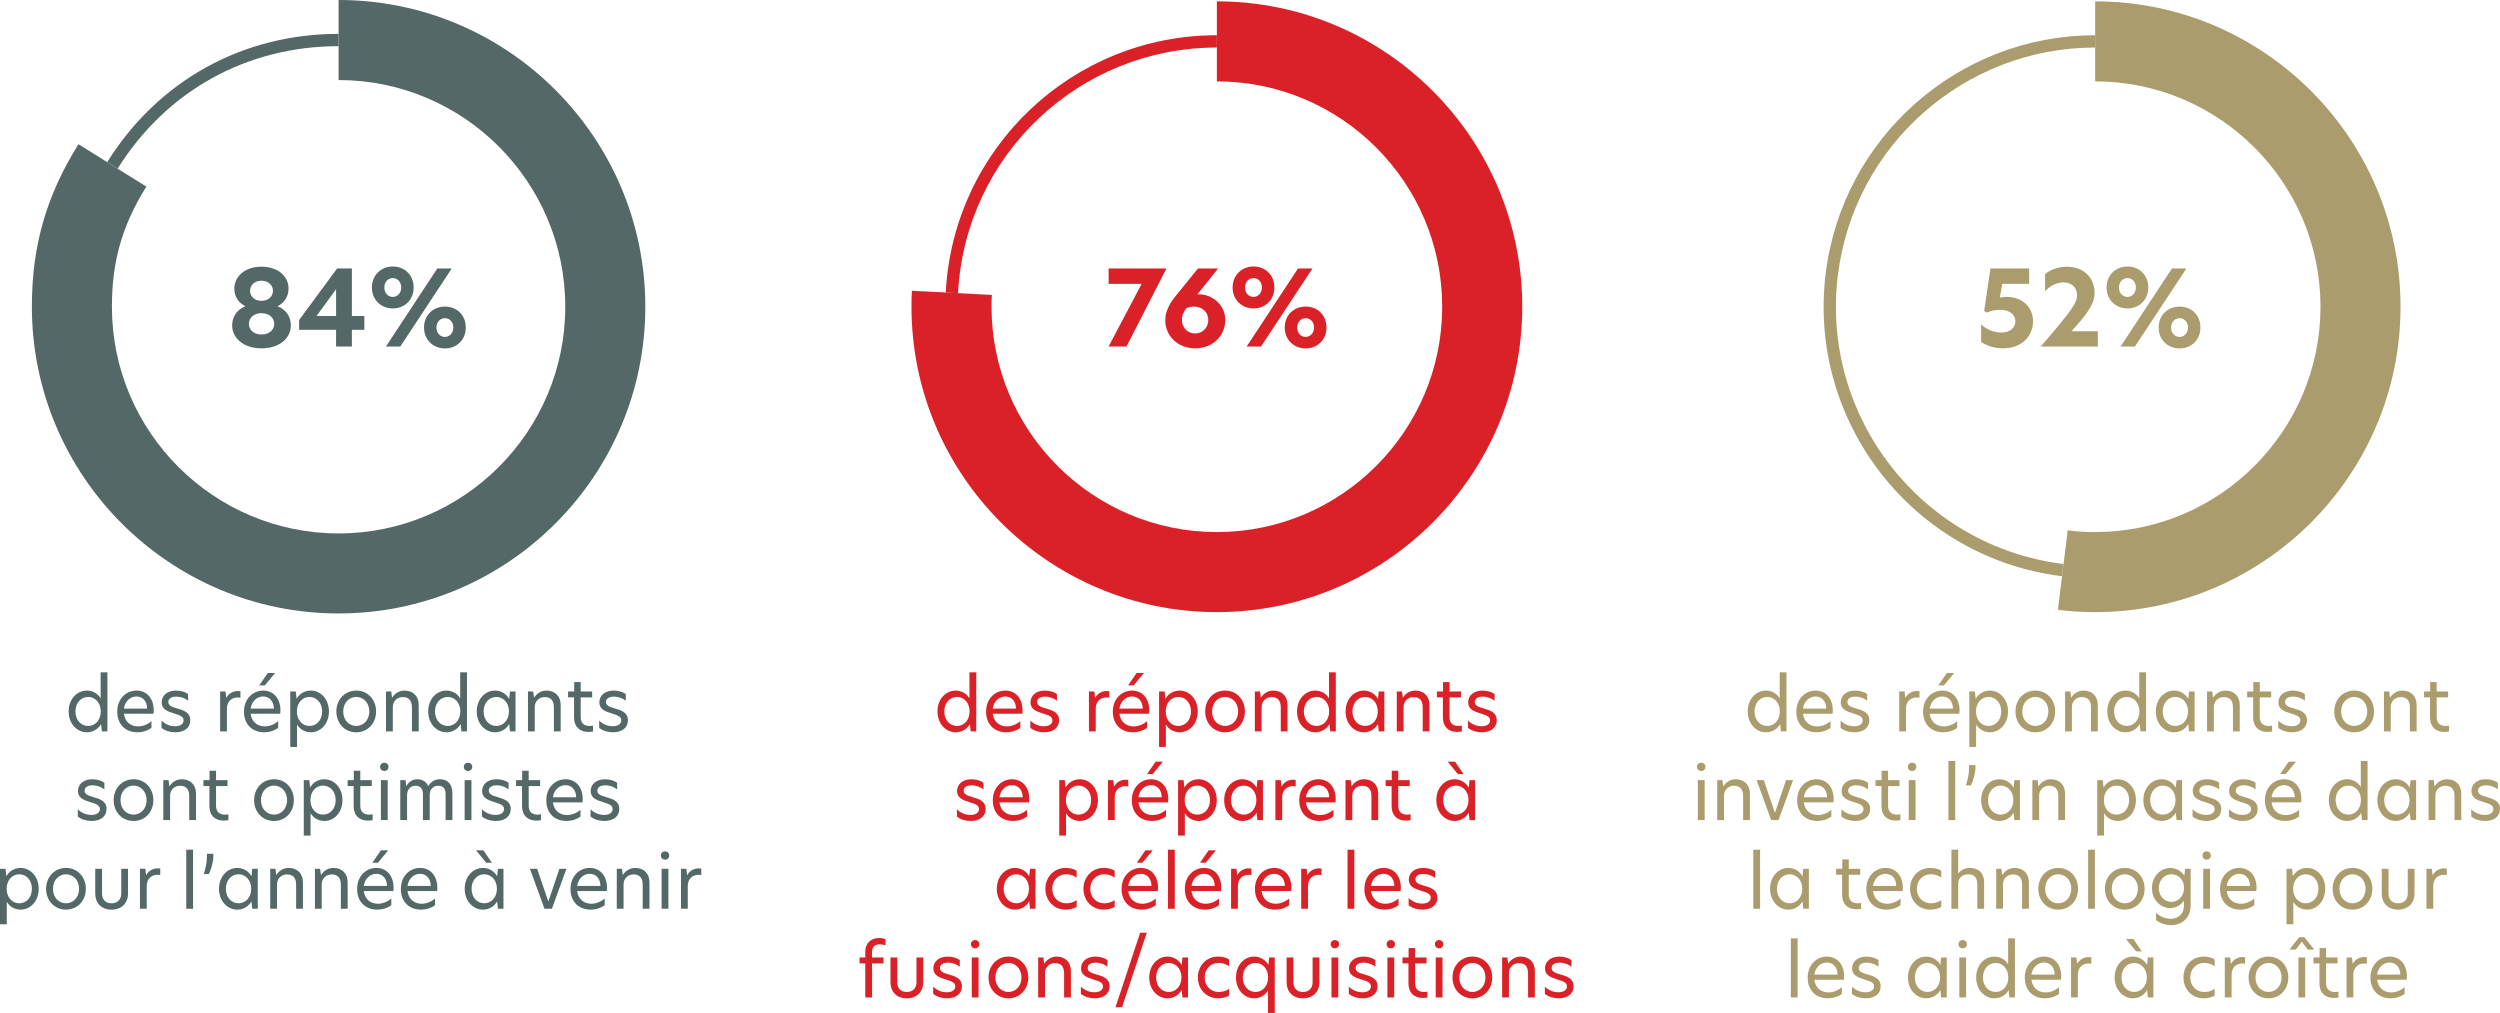<?xml version="1.0" encoding="UTF-8"?>
<svg id="Layer_1" data-name="Layer 1" xmlns="http://www.w3.org/2000/svg" viewBox="0 0 405.996 164.5">
  <defs>
    <style>
      .cls-1 {
        fill: #da2128;
      }

      .cls-2 {
        fill: #546868;
      }

      .cls-3 {
        fill: #ab9c6d;
      }
    </style>
  </defs>
  <g>
    <path class="cls-2" d="M19.105,27.39l-1.696-1.06C25.682,13.092,39.378,5.5,54.988,5.5v2c-14.905,0-27.984,7.25-35.883,19.89Z"/>
    <path class="cls-2" d="M54.988,99.625c-27.467,0-49.812-22.346-49.812-49.812,0-9.878,2.334-18.019,7.569-26.396l11.024,6.889c-3.921,6.275-5.594,12.109-5.594,19.508,0,20.298,16.514,36.812,36.812,36.812s36.812-16.514,36.812-36.812S75.287,13,54.988,13V0c27.467,0,49.812,22.346,49.812,49.812s-22.346,49.812-49.812,49.812Z"/>
  </g>
  <g>
    <path class="cls-1" d="M155.582,47.609l-1.997-.104c1.228-23.432,20.569-41.786,44.033-41.786v2c-22.4,0-40.864,17.522-42.036,39.891Z"/>
    <path class="cls-1" d="M197.618,99.406c-27.346,0-49.594-22.248-49.594-49.594,0-1.067.012-1.528.068-2.595l12.982.68c-.042.808-.05,1.107-.05,1.916,0,20.178,16.416,36.594,36.594,36.594s36.593-16.416,36.593-36.594-16.416-36.594-36.593-36.594V.219c27.346,0,49.593,22.248,49.593,49.594s-22.248,49.594-49.593,49.594Z"/>
  </g>
  <g>
    <path class="cls-3" d="M334.875,93.578c-24.132-2.963-41.354-25.007-38.391-49.139,2.711-22.074,21.525-38.72,43.765-38.72v2c-21.23,0-39.192,15.891-41.78,36.964-2.828,23.038,13.613,44.081,36.65,46.91l-.244,1.985Z"/>
    <path class="cls-3" d="M340.25,99.406c-2.182,0-3.876-.104-6.044-.37l1.584-12.903c1.62.199,2.829.273,4.46.273,20.178,0,36.594-16.416,36.594-36.594s-16.416-36.594-36.594-36.594V.219c27.346,0,49.594,22.248,49.594,49.594s-22.248,49.594-49.594,49.594Z"/>
  </g>
  <g>
    <path class="cls-2" d="M11.148,115.543c0-2.087,1.415-3.395,2.95-3.395.9,0,1.799.456,2.243,1.271v-4.233h1.103v9.595h-.899l-.132-1.188c-.492.876-1.391,1.331-2.315,1.331-1.523,0-2.95-1.319-2.95-3.382ZM14.326,117.894c1.14,0,2.039-.959,2.039-2.362,0-1.392-.899-2.351-2.039-2.351-1.163,0-2.075.959-2.075,2.362,0,1.392.912,2.351,2.075,2.351Z"/>
    <path class="cls-2" d="M19.044,115.568c0-2.1,1.451-3.419,3.13-3.419,1.535,0,2.794,1.128,2.794,3.263,0,.191-.012.348-.036.492h-4.809c.156,1.283,1.067,2.062,2.291,2.062.744,0,1.511-.276,2.183-.852v1.092c-.66.479-1.427.719-2.267.719-2.015,0-3.286-1.354-3.286-3.357ZM23.901,115.076c-.024-1.343-.852-1.967-1.739-1.967-.995,0-1.871.756-2.039,1.967h3.778Z"/>
    <path class="cls-2" d="M30.55,112.713v1.091c-.468-.396-1.176-.671-1.943-.671-.815,0-1.271.348-1.271.875,0,.576.563.792,1.439,1.044.996.287,2.123.611,2.123,1.919,0,1.187-.923,1.954-2.423,1.954-.839,0-1.643-.239-2.243-.719v-1.188c.504.516,1.271.923,2.207.923.875,0,1.379-.384,1.379-.959,0-.624-.611-.828-1.547-1.115-1.067-.324-2.015-.672-2.015-1.812,0-1.091.899-1.907,2.339-1.907.744,0,1.499.217,1.955.564Z"/>
    <path class="cls-2" d="M35.748,112.293h.875l.12,1.031h.012c.443-.84,1.283-1.104,1.859-1.104.168,0,.3.012.432.036v1.056c-.144-.024-.3-.048-.456-.048-.864,0-1.739.552-1.739,1.822v3.694h-1.104v-6.488Z"/>
    <path class="cls-2" d="M39.624,115.568c0-2.1,1.451-3.419,3.13-3.419,1.535,0,2.794,1.128,2.794,3.263,0,.191-.012.348-.036.492h-4.809c.156,1.283,1.067,2.062,2.291,2.062.744,0,1.511-.276,2.183-.852v1.092c-.66.479-1.427.719-2.267.719-2.015,0-3.286-1.354-3.286-3.357ZM44.481,115.076c-.024-1.343-.852-1.967-1.739-1.967-.995,0-1.871.756-2.039,1.967h3.778ZM43.485,109.295h1.188l-1.667,2.015h-.912l1.391-2.015Z"/>
    <path class="cls-2" d="M47.135,112.293h.899l.132,1.199c.492-.876,1.379-1.344,2.303-1.344,1.535,0,2.95,1.319,2.95,3.383,0,2.087-1.403,3.394-2.938,3.394-.899,0-1.811-.479-2.243-1.271v3.646h-1.104v-9.007ZM50.253,117.894c1.164,0,2.063-.947,2.063-2.362,0-1.392-.899-2.351-2.063-2.351-1.139,0-2.039.959-2.039,2.362,0,1.392.899,2.351,2.039,2.351Z"/>
    <path class="cls-2" d="M54.624,115.543c0-1.955,1.391-3.395,3.238-3.395,1.835,0,3.214,1.439,3.214,3.395,0,1.943-1.379,3.382-3.214,3.382-1.847,0-3.238-1.427-3.238-3.382ZM57.862,117.894c1.08,0,2.111-.863,2.111-2.351,0-1.499-1.031-2.362-2.111-2.362-1.091,0-2.123.863-2.123,2.362s1.031,2.351,2.123,2.351Z"/>
    <path class="cls-2" d="M68,114.488v4.294h-1.103v-3.897c0-1.14-.516-1.68-1.487-1.68-.923,0-1.619.672-1.619,1.619v3.958h-1.104v-6.488h.852l.12.983h.036c.372-.6,1.068-1.128,1.991-1.128,1.403,0,2.314.912,2.314,2.339Z"/>
    <path class="cls-2" d="M69.54,115.543c0-2.087,1.415-3.395,2.95-3.395.9,0,1.799.456,2.243,1.271v-4.233h1.103v9.595h-.899l-.132-1.188c-.492.876-1.391,1.331-2.315,1.331-1.523,0-2.95-1.319-2.95-3.382ZM72.718,117.894c1.14,0,2.039-.959,2.039-2.362,0-1.392-.899-2.351-2.039-2.351-1.163,0-2.075.959-2.075,2.362,0,1.392.912,2.351,2.075,2.351Z"/>
    <path class="cls-2" d="M77.424,115.543c0-2.075,1.427-3.395,2.95-3.395.936,0,1.811.468,2.303,1.344h.012l.132-1.199h.899v6.488h-.899l-.132-1.188h-.012c-.492.876-1.367,1.331-2.303,1.331-1.523,0-2.95-1.331-2.95-3.382ZM80.602,117.894c1.139,0,2.051-.959,2.051-2.362,0-1.392-.912-2.351-2.051-2.351-1.164,0-2.063.959-2.063,2.362,0,1.392.899,2.351,2.063,2.351Z"/>
    <path class="cls-2" d="M91.052,114.488v4.294h-1.103v-3.897c0-1.14-.516-1.68-1.487-1.68-.923,0-1.619.672-1.619,1.619v3.958h-1.104v-6.488h.852l.12.983h.036c.372-.6,1.068-1.128,1.991-1.128,1.403,0,2.314.912,2.314,2.339Z"/>
    <path class="cls-2" d="M94.307,112.293h1.859v.959h-1.859v3.215c0,1.007.6,1.427,1.427,1.427.18,0,.372-.023.576-.06v.959c-.12.024-.408.072-.768.072-1.403,0-2.315-.84-2.315-2.351v-3.263h-.971v-.959h.995v-1.523h1.056v1.523Z"/>
    <path class="cls-2" d="M101.625,112.713v1.091c-.468-.396-1.176-.671-1.943-.671-.815,0-1.271.348-1.271.875,0,.576.563.792,1.439,1.044.996.287,2.123.611,2.123,1.919,0,1.187-.923,1.954-2.423,1.954-.839,0-1.643-.239-2.243-.719v-1.188c.504.516,1.271.923,2.207.923.875,0,1.379-.384,1.379-.959,0-.624-.611-.828-1.547-1.115-1.067-.324-2.015-.672-2.015-1.812,0-1.091.899-1.907,2.339-1.907.744,0,1.499.217,1.955.564Z"/>
    <path class="cls-2" d="M16.954,127.114v1.091c-.468-.396-1.176-.671-1.943-.671-.815,0-1.271.348-1.271.875,0,.576.563.792,1.439,1.044.996.287,2.123.611,2.123,1.919,0,1.187-.923,1.954-2.423,1.954-.839,0-1.643-.239-2.243-.719v-1.188c.504.516,1.271.923,2.207.923.875,0,1.379-.384,1.379-.959,0-.624-.611-.828-1.547-1.115-1.067-.324-2.015-.672-2.015-1.812,0-1.091.899-1.907,2.339-1.907.744,0,1.499.217,1.955.564Z"/>
    <path class="cls-2" d="M18.456,129.944c0-1.955,1.391-3.395,3.238-3.395,1.835,0,3.214,1.439,3.214,3.395,0,1.943-1.379,3.382-3.214,3.382-1.847,0-3.238-1.427-3.238-3.382ZM21.694,132.294c1.08,0,2.111-.863,2.111-2.351,0-1.499-1.031-2.362-2.111-2.362-1.091,0-2.123.863-2.123,2.362s1.031,2.351,2.123,2.351Z"/>
    <path class="cls-2" d="M31.833,128.888v4.294h-1.103v-3.897c0-1.14-.516-1.68-1.487-1.68-.923,0-1.619.672-1.619,1.619v3.958h-1.104v-6.488h.852l.12.983h.036c.372-.6,1.068-1.128,1.991-1.128,1.403,0,2.314.912,2.314,2.339Z"/>
    <path class="cls-2" d="M35.087,126.694h1.859v.959h-1.859v3.215c0,1.007.6,1.427,1.427,1.427.18,0,.372-.023.576-.06v.959c-.12.024-.408.072-.768.072-1.403,0-2.315-.84-2.315-2.351v-3.263h-.971v-.959h.995v-1.523h1.056v1.523Z"/>
    <path class="cls-2" d="M41.268,129.944c0-1.955,1.391-3.395,3.238-3.395,1.835,0,3.214,1.439,3.214,3.395,0,1.943-1.379,3.382-3.214,3.382-1.847,0-3.238-1.427-3.238-3.382ZM44.506,132.294c1.08,0,2.111-.863,2.111-2.351,0-1.499-1.031-2.362-2.111-2.362-1.091,0-2.123.863-2.123,2.362s1.031,2.351,2.123,2.351Z"/>
    <path class="cls-2" d="M49.332,126.694h.899l.132,1.199c.492-.876,1.379-1.344,2.303-1.344,1.535,0,2.95,1.319,2.95,3.383,0,2.087-1.403,3.394-2.938,3.394-.899,0-1.811-.479-2.243-1.271v3.646h-1.104v-9.007ZM52.45,132.294c1.164,0,2.063-.947,2.063-2.362,0-1.392-.899-2.351-2.063-2.351-1.139,0-2.039.959-2.039,2.362,0,1.392.899,2.351,2.039,2.351Z"/>
    <path class="cls-2" d="M58.511,126.694h1.859v.959h-1.859v3.215c0,1.007.6,1.427,1.427,1.427.18,0,.372-.023.576-.06v.959c-.12.024-.408.072-.768.072-1.403,0-2.315-.84-2.315-2.351v-3.263h-.971v-.959h.995v-1.523h1.056v1.523Z"/>
    <path class="cls-2" d="M62.411,123.863c.396,0,.684.288.684.672s-.288.672-.684.672c-.396,0-.684-.288-.684-.672s.288-.672.684-.672ZM61.859,126.694h1.104v6.488h-1.104v-6.488Z"/>
    <path class="cls-2" d="M73.471,128.852v4.33h-1.103v-4.149c0-.936-.36-1.428-1.224-1.428-.863,0-1.355.684-1.355,1.428v4.149h-1.104v-4.149c0-.936-.372-1.428-1.235-1.428-.875,0-1.343.72-1.343,1.487v4.09h-1.104v-6.488h.852l.12.959h.036c.324-.623.923-1.104,1.739-1.104.923,0,1.487.42,1.799,1.14.384-.684,1.008-1.14,1.871-1.14,1.416,0,2.051.948,2.051,2.303Z"/>
    <path class="cls-2" d="M76.007,123.863c.396,0,.684.288.684.672s-.288.672-.684.672c-.396,0-.684-.288-.684-.672s.288-.672.684-.672ZM75.455,126.694h1.104v6.488h-1.104v-6.488Z"/>
    <path class="cls-2" d="M82.593,127.114v1.091c-.468-.396-1.176-.671-1.943-.671-.815,0-1.271.348-1.271.875,0,.576.563.792,1.439,1.044.996.287,2.123.611,2.123,1.919,0,1.187-.923,1.954-2.423,1.954-.839,0-1.643-.239-2.243-.719v-1.188c.504.516,1.271.923,2.207.923.875,0,1.379-.384,1.379-.959,0-.624-.611-.828-1.547-1.115-1.067-.324-2.015-.672-2.015-1.812,0-1.091.899-1.907,2.339-1.907.744,0,1.499.217,1.955.564Z"/>
    <path class="cls-2" d="M85.859,126.694h1.859v.959h-1.859v3.215c0,1.007.6,1.427,1.427,1.427.18,0,.372-.023.576-.06v.959c-.12.024-.408.072-.768.072-1.403,0-2.315-.84-2.315-2.351v-3.263h-.971v-.959h.995v-1.523h1.056v1.523Z"/>
    <path class="cls-2" d="M88.716,129.968c0-2.1,1.451-3.419,3.13-3.419,1.535,0,2.794,1.128,2.794,3.263,0,.191-.012.348-.036.492h-4.809c.156,1.283,1.067,2.062,2.291,2.062.744,0,1.511-.276,2.183-.852v1.092c-.66.479-1.427.719-2.267.719-2.015,0-3.286-1.354-3.286-3.357ZM93.573,129.476c-.024-1.343-.852-1.967-1.739-1.967-.995,0-1.871.756-2.039,1.967h3.778Z"/>
    <path class="cls-2" d="M100.222,127.114v1.091c-.468-.396-1.176-.671-1.943-.671-.815,0-1.271.348-1.271.875,0,.576.563.792,1.439,1.044.996.287,2.123.611,2.123,1.919,0,1.187-.923,1.954-2.423,1.954-.839,0-1.643-.239-2.243-.719v-1.188c.504.516,1.271.923,2.207.923.875,0,1.379-.384,1.379-.959,0-.624-.611-.828-1.547-1.115-1.067-.324-2.015-.672-2.015-1.812,0-1.091.899-1.907,2.339-1.907.744,0,1.499.217,1.955.564Z"/>
    <path class="cls-2" d="M0,141.093h.899l.132,1.199c.492-.876,1.379-1.344,2.303-1.344,1.535,0,2.95,1.319,2.95,3.383,0,2.087-1.403,3.394-2.938,3.394-.899,0-1.811-.479-2.243-1.271v3.646H0v-9.007ZM3.119,146.694c1.163,0,2.062-.947,2.062-2.362,0-1.392-.899-2.351-2.062-2.351-1.14,0-2.039.959-2.039,2.362,0,1.392.899,2.351,2.039,2.351Z"/>
    <path class="cls-2" d="M7.489,144.343c0-1.955,1.391-3.395,3.238-3.395,1.835,0,3.214,1.439,3.214,3.395,0,1.943-1.379,3.382-3.214,3.382-1.847,0-3.238-1.427-3.238-3.382ZM10.727,146.694c1.08,0,2.111-.863,2.111-2.351,0-1.499-1.031-2.362-2.111-2.362-1.091,0-2.123.863-2.123,2.362s1.031,2.351,2.123,2.351Z"/>
    <path class="cls-2" d="M15.468,145.087v-3.994h1.104v4.018c0,.995.588,1.583,1.535,1.583.972,0,1.583-.588,1.583-1.583v-4.018h1.104v3.994c0,1.559-1.02,2.638-2.687,2.638-1.655,0-2.639-1.079-2.639-2.638Z"/>
    <path class="cls-2" d="M22.728,141.093h.875l.12,1.031h.012c.443-.84,1.283-1.104,1.859-1.104.168,0,.3.012.432.036v1.056c-.144-.024-.3-.048-.456-.048-.864,0-1.739.552-1.739,1.822v3.694h-1.104v-6.488Z"/>
    <path class="cls-2" d="M30.251,137.987h1.104v9.595h-1.104v-9.595Z"/>
    <path class="cls-2" d="M33.6,139.198v-.539h1.043v.491c0,.899-.396,2.039-.72,2.795h-.828c.252-.815.504-1.764.504-2.747Z"/>
    <path class="cls-2" d="M35.568,144.343c0-2.075,1.427-3.395,2.95-3.395.936,0,1.811.468,2.303,1.344h.012l.132-1.199h.899v6.488h-.899l-.132-1.188h-.012c-.492.876-1.367,1.331-2.303,1.331-1.523,0-2.95-1.331-2.95-3.382ZM38.746,146.694c1.139,0,2.051-.959,2.051-2.362,0-1.392-.912-2.351-2.051-2.351-1.164,0-2.063.959-2.063,2.362,0,1.392.899,2.351,2.063,2.351Z"/>
    <path class="cls-2" d="M49.196,143.288v4.294h-1.103v-3.897c0-1.14-.516-1.68-1.487-1.68-.923,0-1.619.672-1.619,1.619v3.958h-1.104v-6.488h.852l.12.983h.036c.372-.6,1.067-1.128,1.991-1.128,1.403,0,2.314.912,2.314,2.339Z"/>
    <path class="cls-2" d="M56.456,143.288v4.294h-1.103v-3.897c0-1.14-.516-1.68-1.487-1.68-.923,0-1.619.672-1.619,1.619v3.958h-1.104v-6.488h.852l.12.983h.036c.372-.6,1.067-1.128,1.991-1.128,1.403,0,2.314.912,2.314,2.339Z"/>
    <path class="cls-2" d="M57.995,144.368c0-2.1,1.451-3.419,3.13-3.419,1.535,0,2.794,1.128,2.794,3.263,0,.191-.012.348-.036.491h-4.809c.156,1.284,1.067,2.063,2.291,2.063.744,0,1.511-.276,2.183-.852v1.091c-.66.48-1.427.72-2.267.72-2.015,0-3.286-1.354-3.286-3.357ZM62.853,143.875c-.024-1.343-.852-1.967-1.739-1.967-.995,0-1.871.756-2.039,1.967h3.778ZM61.857,138.095h1.188l-1.667,2.015h-.912l1.391-2.015Z"/>
    <path class="cls-2" d="M65.099,144.368c0-2.1,1.451-3.419,3.13-3.419,1.535,0,2.794,1.128,2.794,3.263,0,.191-.012.348-.036.491h-4.809c.156,1.284,1.067,2.063,2.291,2.063.744,0,1.511-.276,2.183-.852v1.091c-.66.48-1.427.72-2.267.72-2.015,0-3.286-1.354-3.286-3.357ZM69.957,143.875c-.024-1.343-.852-1.967-1.739-1.967-.995,0-1.871.756-2.039,1.967h3.778Z"/>
    <path class="cls-2" d="M75.467,144.343c0-2.075,1.427-3.395,2.95-3.395.936,0,1.811.468,2.303,1.344h.012l.132-1.199h.899v6.488h-.899l-.132-1.188h-.012c-.492.876-1.367,1.331-2.303,1.331-1.523,0-2.95-1.331-2.95-3.382ZM78.646,146.694c1.139,0,2.051-.959,2.051-2.362,0-1.392-.912-2.351-2.051-2.351-1.164,0-2.063.959-2.063,2.362,0,1.392.899,2.351,2.063,2.351ZM78.501,138.095l1.391,2.015h-.923l-1.655-2.015h1.188Z"/>
    <path class="cls-2" d="M86.063,141.093h1.176l1.787,5.265h.036l1.787-5.265h1.139l-2.362,6.488h-1.2l-2.363-6.488Z"/>
    <path class="cls-2" d="M92.651,144.368c0-2.1,1.451-3.419,3.13-3.419,1.535,0,2.794,1.128,2.794,3.263,0,.191-.012.348-.036.491h-4.809c.156,1.284,1.067,2.063,2.291,2.063.744,0,1.511-.276,2.183-.852v1.091c-.66.48-1.427.72-2.267.72-2.015,0-3.286-1.354-3.286-3.357ZM97.508,143.875c-.024-1.343-.852-1.967-1.739-1.967-.995,0-1.871.756-2.039,1.967h3.778Z"/>
    <path class="cls-2" d="M105.476,143.288v4.294h-1.103v-3.897c0-1.14-.516-1.68-1.487-1.68-.923,0-1.619.672-1.619,1.619v3.958h-1.104v-6.488h.852l.12.983h.036c.372-.6,1.068-1.128,1.991-1.128,1.403,0,2.314.912,2.314,2.339Z"/>
    <path class="cls-2" d="M107.999,138.262c.396,0,.684.288.684.672s-.288.672-.684.672c-.396,0-.684-.288-.684-.672s.288-.672.684-.672ZM107.447,141.093h1.104v6.488h-1.104v-6.488Z"/>
    <path class="cls-2" d="M110.591,141.093h.875l.12,1.031h.012c.444-.84,1.284-1.104,1.859-1.104.168,0,.3.012.432.036v1.056c-.144-.024-.3-.048-.456-.048-.864,0-1.739.552-1.739,1.822v3.694h-1.104v-6.488Z"/>
  </g>
  <g>
    <path class="cls-1" d="M152.244,115.543c0-2.087,1.415-3.395,2.95-3.395.9,0,1.8.456,2.243,1.271v-4.233h1.104v9.595h-.899l-.132-1.188c-.492.876-1.392,1.331-2.315,1.331-1.522,0-2.95-1.319-2.95-3.382ZM155.422,117.894c1.14,0,2.039-.959,2.039-2.362,0-1.392-.899-2.351-2.039-2.351-1.163,0-2.075.959-2.075,2.362,0,1.392.912,2.351,2.075,2.351Z"/>
    <path class="cls-1" d="M160.14,115.568c0-2.1,1.451-3.419,3.13-3.419,1.535,0,2.795,1.128,2.795,3.263,0,.191-.013.348-.036.492h-4.81c.156,1.283,1.067,2.062,2.291,2.062.743,0,1.511-.276,2.183-.852v1.092c-.659.479-1.427.719-2.267.719-2.015,0-3.286-1.354-3.286-3.357ZM164.998,115.076c-.024-1.343-.852-1.967-1.739-1.967-.995,0-1.871.756-2.039,1.967h3.778Z"/>
    <path class="cls-1" d="M171.646,112.713v1.091c-.468-.396-1.176-.671-1.943-.671-.815,0-1.271.348-1.271.875,0,.576.563.792,1.439,1.044.995.287,2.123.611,2.123,1.919,0,1.187-.924,1.954-2.423,1.954-.84,0-1.644-.239-2.243-.719v-1.188c.504.516,1.271.923,2.207.923.876,0,1.379-.384,1.379-.959,0-.624-.611-.828-1.547-1.115-1.067-.324-2.015-.672-2.015-1.812,0-1.091.899-1.907,2.339-1.907.743,0,1.499.217,1.955.564Z"/>
    <path class="cls-1" d="M176.843,112.293h.876l.12,1.031h.012c.443-.84,1.283-1.104,1.859-1.104.168,0,.3.012.432.036v1.056c-.145-.024-.3-.048-.456-.048-.863,0-1.739.552-1.739,1.822v3.694h-1.104v-6.488Z"/>
    <path class="cls-1" d="M180.719,115.568c0-2.1,1.451-3.419,3.131-3.419,1.535,0,2.794,1.128,2.794,3.263,0,.191-.012.348-.036.492h-4.809c.155,1.283,1.067,2.062,2.29,2.062.744,0,1.512-.276,2.184-.852v1.092c-.66.479-1.428.719-2.268.719-2.015,0-3.286-1.354-3.286-3.357ZM185.577,115.076c-.023-1.343-.852-1.967-1.739-1.967-.995,0-1.87.756-2.038,1.967h3.777ZM184.582,109.295h1.188l-1.667,2.015h-.912l1.392-2.015Z"/>
    <path class="cls-1" d="M188.231,112.293h.899l.133,1.199c.491-.876,1.379-1.344,2.303-1.344,1.535,0,2.95,1.319,2.95,3.383,0,2.087-1.403,3.394-2.938,3.394-.899,0-1.812-.479-2.243-1.271v3.646h-1.104v-9.007ZM191.349,117.894c1.164,0,2.063-.947,2.063-2.362,0-1.392-.899-2.351-2.063-2.351-1.139,0-2.038.959-2.038,2.362,0,1.392.899,2.351,2.038,2.351Z"/>
    <path class="cls-1" d="M195.72,115.543c0-1.955,1.391-3.395,3.237-3.395,1.835,0,3.215,1.439,3.215,3.395,0,1.943-1.38,3.382-3.215,3.382-1.847,0-3.237-1.427-3.237-3.382ZM198.958,117.894c1.08,0,2.111-.863,2.111-2.351,0-1.499-1.031-2.362-2.111-2.362-1.091,0-2.122.863-2.122,2.362s1.031,2.351,2.122,2.351Z"/>
    <path class="cls-1" d="M209.096,114.488v4.294h-1.103v-3.897c0-1.14-.517-1.68-1.487-1.68-.924,0-1.619.672-1.619,1.619v3.958h-1.104v-6.488h.852l.12.983h.035c.372-.6,1.068-1.128,1.991-1.128,1.403,0,2.314.912,2.314,2.339Z"/>
    <path class="cls-1" d="M210.635,115.543c0-2.087,1.415-3.395,2.95-3.395.9,0,1.8.456,2.243,1.271v-4.233h1.104v9.595h-.899l-.132-1.188c-.492.876-1.392,1.331-2.315,1.331-1.522,0-2.95-1.319-2.95-3.382ZM213.814,117.894c1.14,0,2.039-.959,2.039-2.362,0-1.392-.899-2.351-2.039-2.351-1.163,0-2.075.959-2.075,2.362,0,1.392.912,2.351,2.075,2.351Z"/>
    <path class="cls-1" d="M218.52,115.543c0-2.075,1.427-3.395,2.95-3.395.936,0,1.811.468,2.303,1.344h.012l.132-1.199h.899v6.488h-.899l-.132-1.188h-.012c-.492.876-1.367,1.331-2.303,1.331-1.523,0-2.95-1.331-2.95-3.382ZM221.698,117.894c1.14,0,2.051-.959,2.051-2.362,0-1.392-.911-2.351-2.051-2.351-1.163,0-2.062.959-2.062,2.362,0,1.392.899,2.351,2.062,2.351Z"/>
    <path class="cls-1" d="M232.148,114.488v4.294h-1.103v-3.897c0-1.14-.517-1.68-1.487-1.68-.924,0-1.619.672-1.619,1.619v3.958h-1.104v-6.488h.852l.12.983h.035c.372-.6,1.068-1.128,1.991-1.128,1.403,0,2.314.912,2.314,2.339Z"/>
    <path class="cls-1" d="M235.403,112.293h1.858v.959h-1.858v3.215c0,1.007.6,1.427,1.427,1.427.18,0,.372-.023.576-.06v.959c-.12.024-.408.072-.768.072-1.403,0-2.315-.84-2.315-2.351v-3.263h-.971v-.959h.995v-1.523h1.056v1.523Z"/>
    <path class="cls-1" d="M242.721,112.713v1.091c-.468-.396-1.176-.671-1.943-.671-.815,0-1.271.348-1.271.875,0,.576.563.792,1.438,1.044.996.287,2.123.611,2.123,1.919,0,1.187-.923,1.954-2.423,1.954-.839,0-1.643-.239-2.242-.719v-1.188c.504.516,1.271.923,2.207.923.875,0,1.379-.384,1.379-.959,0-.624-.611-.828-1.547-1.115-1.067-.324-2.016-.672-2.016-1.812,0-1.091.899-1.907,2.339-1.907.744,0,1.499.217,1.955.564Z"/>
    <path class="cls-1" d="M159.718,127.114v1.091c-.468-.396-1.176-.671-1.943-.671-.815,0-1.271.348-1.271.875,0,.576.563.792,1.439,1.044.995.287,2.123.611,2.123,1.919,0,1.187-.924,1.954-2.423,1.954-.84,0-1.644-.239-2.243-.719v-1.188c.504.516,1.271.923,2.207.923.876,0,1.379-.384,1.379-.959,0-.624-.611-.828-1.547-1.115-1.067-.324-2.015-.672-2.015-1.812,0-1.091.899-1.907,2.339-1.907.743,0,1.499.217,1.955.564Z"/>
    <path class="cls-1" d="M161.232,129.968c0-2.1,1.451-3.419,3.131-3.419,1.535,0,2.794,1.128,2.794,3.263,0,.191-.012.348-.036.492h-4.809c.155,1.283,1.067,2.062,2.29,2.062.744,0,1.512-.276,2.184-.852v1.092c-.66.479-1.428.719-2.268.719-2.015,0-3.286-1.354-3.286-3.357ZM166.089,129.476c-.023-1.343-.852-1.967-1.739-1.967-.995,0-1.87.756-2.038,1.967h3.777Z"/>
    <path class="cls-1" d="M172.02,126.694h.899l.132,1.199c.492-.876,1.379-1.344,2.303-1.344,1.535,0,2.95,1.319,2.95,3.383,0,2.087-1.403,3.394-2.938,3.394-.899,0-1.811-.479-2.242-1.271v3.646h-1.104v-9.007ZM175.138,132.294c1.163,0,2.062-.947,2.062-2.362,0-1.392-.899-2.351-2.062-2.351-1.14,0-2.039.959-2.039,2.362,0,1.392.899,2.351,2.039,2.351Z"/>
    <path class="cls-1" d="M179.928,126.694h.875l.12,1.031h.012c.444-.84,1.284-1.104,1.859-1.104.168,0,.3.012.432.036v1.056c-.144-.024-.3-.048-.455-.048-.864,0-1.739.552-1.739,1.822v3.694h-1.104v-6.488Z"/>
    <path class="cls-1" d="M183.804,129.968c0-2.1,1.451-3.419,3.13-3.419,1.535,0,2.795,1.128,2.795,3.263,0,.191-.013.348-.036.492h-4.81c.156,1.283,1.067,2.062,2.291,2.062.743,0,1.511-.276,2.183-.852v1.092c-.659.479-1.427.719-2.267.719-2.015,0-3.286-1.354-3.286-3.357ZM188.662,129.476c-.024-1.343-.852-1.967-1.739-1.967-.995,0-1.871.756-2.039,1.967h3.778ZM187.666,123.696h1.188l-1.667,2.015h-.911l1.391-2.015Z"/>
    <path class="cls-1" d="M191.316,126.694h.899l.132,1.199c.492-.876,1.379-1.344,2.303-1.344,1.535,0,2.95,1.319,2.95,3.383,0,2.087-1.403,3.394-2.938,3.394-.899,0-1.811-.479-2.242-1.271v3.646h-1.104v-9.007ZM194.434,132.294c1.163,0,2.062-.947,2.062-2.362,0-1.392-.899-2.351-2.062-2.351-1.14,0-2.039.959-2.039,2.362,0,1.392.899,2.351,2.039,2.351Z"/>
    <path class="cls-1" d="M198.804,129.944c0-2.075,1.427-3.395,2.95-3.395.936,0,1.811.468,2.303,1.344h.012l.132-1.199h.899v6.488h-.899l-.132-1.188h-.012c-.492.876-1.367,1.331-2.303,1.331-1.523,0-2.95-1.331-2.95-3.382ZM201.982,132.294c1.14,0,2.051-.959,2.051-2.362,0-1.392-.911-2.351-2.051-2.351-1.163,0-2.062.959-2.062,2.362,0,1.392.899,2.351,2.062,2.351Z"/>
    <path class="cls-1" d="M207.12,126.694h.875l.12,1.031h.012c.444-.84,1.284-1.104,1.859-1.104.168,0,.3.012.432.036v1.056c-.144-.024-.3-.048-.455-.048-.864,0-1.739.552-1.739,1.822v3.694h-1.104v-6.488Z"/>
    <path class="cls-1" d="M210.996,129.968c0-2.1,1.451-3.419,3.13-3.419,1.535,0,2.795,1.128,2.795,3.263,0,.191-.013.348-.036.492h-4.81c.156,1.283,1.067,2.062,2.291,2.062.743,0,1.511-.276,2.183-.852v1.092c-.659.479-1.427.719-2.267.719-2.015,0-3.286-1.354-3.286-3.357ZM215.853,129.476c-.024-1.343-.852-1.967-1.739-1.967-.995,0-1.871.756-2.039,1.967h3.778Z"/>
    <path class="cls-1" d="M223.82,128.888v4.294h-1.103v-3.897c0-1.14-.517-1.68-1.487-1.68-.924,0-1.619.672-1.619,1.619v3.958h-1.104v-6.488h.852l.12.983h.035c.372-.6,1.068-1.128,1.991-1.128,1.403,0,2.314.912,2.314,2.339Z"/>
    <path class="cls-1" d="M227.075,126.694h1.858v.959h-1.858v3.215c0,1.007.6,1.427,1.427,1.427.18,0,.372-.023.576-.06v.959c-.12.024-.408.072-.768.072-1.403,0-2.315-.84-2.315-2.351v-3.263h-.971v-.959h.995v-1.523h1.056v1.523Z"/>
    <path class="cls-1" d="M233.255,129.944c0-2.075,1.427-3.395,2.95-3.395.936,0,1.812.468,2.303,1.344h.012l.133-1.199h.899v6.488h-.899l-.133-1.188h-.012c-.491.876-1.367,1.331-2.303,1.331-1.523,0-2.95-1.331-2.95-3.382ZM236.434,132.294c1.139,0,2.051-.959,2.051-2.362,0-1.392-.912-2.351-2.051-2.351-1.164,0-2.063.959-2.063,2.362,0,1.392.899,2.351,2.063,2.351ZM236.29,123.696l1.392,2.015h-.924l-1.655-2.015h1.188Z"/>
    <path class="cls-1" d="M161.875,144.343c0-2.075,1.427-3.395,2.95-3.395.936,0,1.811.468,2.303,1.344h.012l.132-1.199h.899v6.488h-.899l-.132-1.188h-.012c-.492.876-1.367,1.331-2.303,1.331-1.523,0-2.95-1.331-2.95-3.382ZM165.052,146.694c1.14,0,2.051-.959,2.051-2.362,0-1.392-.911-2.351-2.051-2.351-1.163,0-2.062.959-2.062,2.362,0,1.392.899,2.351,2.062,2.351Z"/>
    <path class="cls-1" d="M173.116,146.694c.54,0,1.188-.107,1.728-.527v1.115c-.479.275-1.092.443-1.799.443-1.871,0-3.274-1.451-3.274-3.394,0-1.919,1.403-3.383,3.274-3.383.672,0,1.283.133,1.799.456v1.128c-.54-.396-1.067-.552-1.739-.552-1.14,0-2.219.887-2.219,2.351,0,1.487,1.079,2.362,2.23,2.362Z"/>
    <path class="cls-1" d="M179.295,146.694c.54,0,1.188-.107,1.728-.527v1.115c-.479.275-1.092.443-1.799.443-1.871,0-3.274-1.451-3.274-3.394,0-1.919,1.403-3.383,3.274-3.383.672,0,1.283.133,1.799.456v1.128c-.54-.396-1.067-.552-1.739-.552-1.14,0-2.219.887-2.219,2.351,0,1.487,1.079,2.362,2.23,2.362Z"/>
    <path class="cls-1" d="M182.142,144.368c0-2.1,1.451-3.419,3.13-3.419,1.535,0,2.795,1.128,2.795,3.263,0,.191-.013.348-.036.491h-4.81c.156,1.284,1.067,2.063,2.291,2.063.743,0,1.511-.276,2.183-.852v1.091c-.659.48-1.427.72-2.267.72-2.015,0-3.286-1.354-3.286-3.357ZM187,143.875c-.024-1.343-.852-1.967-1.739-1.967-.995,0-1.871.756-2.039,1.967h3.778ZM186.003,138.095h1.188l-1.667,2.015h-.911l1.391-2.015Z"/>
    <path class="cls-1" d="M189.677,137.987h1.104v9.595h-1.104v-9.595Z"/>
    <path class="cls-1" d="M192.414,144.368c0-2.1,1.451-3.419,3.131-3.419,1.535,0,2.794,1.128,2.794,3.263,0,.191-.012.348-.036.491h-4.809c.155,1.284,1.067,2.063,2.29,2.063.744,0,1.512-.276,2.184-.852v1.091c-.66.48-1.428.72-2.268.72-2.015,0-3.286-1.354-3.286-3.357ZM197.271,143.875c-.023-1.343-.852-1.967-1.739-1.967-.995,0-1.87.756-2.038,1.967h3.777ZM196.276,138.095h1.188l-1.667,2.015h-.912l1.392-2.015Z"/>
    <path class="cls-1" d="M199.925,141.093h.876l.12,1.031h.012c.443-.84,1.283-1.104,1.859-1.104.168,0,.3.012.432.036v1.056c-.145-.024-.3-.048-.456-.048-.863,0-1.739.552-1.739,1.822v3.694h-1.104v-6.488Z"/>
    <path class="cls-1" d="M203.801,144.368c0-2.1,1.451-3.419,3.131-3.419,1.535,0,2.794,1.128,2.794,3.263,0,.191-.012.348-.036.491h-4.809c.155,1.284,1.067,2.063,2.29,2.063.744,0,1.512-.276,2.184-.852v1.091c-.66.48-1.428.72-2.268.72-2.015,0-3.286-1.354-3.286-3.357ZM208.659,143.875c-.023-1.343-.852-1.967-1.739-1.967-.995,0-1.87.756-2.038,1.967h3.777Z"/>
    <path class="cls-1" d="M211.313,141.093h.876l.12,1.031h.012c.443-.84,1.283-1.104,1.859-1.104.168,0,.3.012.432.036v1.056c-.145-.024-.3-.048-.456-.048-.863,0-1.739.552-1.739,1.822v3.694h-1.104v-6.488Z"/>
    <path class="cls-1" d="M218.836,137.987h1.104v9.595h-1.104v-9.595Z"/>
    <path class="cls-1" d="M221.573,144.368c0-2.1,1.451-3.419,3.131-3.419,1.535,0,2.794,1.128,2.794,3.263,0,.191-.012.348-.036.491h-4.809c.155,1.284,1.067,2.063,2.29,2.063.744,0,1.512-.276,2.184-.852v1.091c-.66.48-1.428.72-2.268.72-2.015,0-3.286-1.354-3.286-3.357ZM226.43,143.875c-.023-1.343-.852-1.967-1.739-1.967-.995,0-1.87.756-2.038,1.967h3.777Z"/>
    <path class="cls-1" d="M233.079,141.513v1.091c-.468-.396-1.176-.671-1.943-.671-.815,0-1.271.348-1.271.875,0,.576.563.792,1.438,1.044.996.287,2.123.611,2.123,1.919,0,1.187-.923,1.954-2.423,1.954-.839,0-1.643-.239-2.242-.72v-1.187c.504.516,1.271.923,2.207.923.875,0,1.379-.384,1.379-.959,0-.624-.611-.828-1.547-1.115-1.067-.324-2.016-.672-2.016-1.812,0-1.091.899-1.907,2.339-1.907.744,0,1.499.217,1.955.564Z"/>
    <path class="cls-1" d="M140.52,156.453h-.936v-.959h.936v-.972c0-1.283.887-2.194,2.206-2.194.372,0,.744.071,1.08.18v1.02c-.229-.097-.624-.168-.948-.168-.803,0-1.247.396-1.247,1.307v.828h1.871v.959h-1.859v5.529h-1.103v-5.529Z"/>
    <path class="cls-1" d="M144.612,159.488v-3.994h1.104v4.018c0,.995.588,1.583,1.535,1.583.972,0,1.583-.588,1.583-1.583v-4.018h1.104v3.994c0,1.559-1.02,2.638-2.687,2.638-1.655,0-2.639-1.079-2.639-2.638Z"/>
    <path class="cls-1" d="M155.866,155.914v1.091c-.468-.396-1.176-.671-1.943-.671-.815,0-1.271.348-1.271.875,0,.576.563.792,1.439,1.044.995.287,2.123.611,2.123,1.919,0,1.187-.924,1.954-2.423,1.954-.84,0-1.644-.239-2.243-.72v-1.187c.504.516,1.271.923,2.207.923.876,0,1.379-.384,1.379-.959,0-.624-.611-.828-1.547-1.115-1.067-.324-2.015-.672-2.015-1.812,0-1.091.899-1.907,2.339-1.907.743,0,1.499.217,1.955.564Z"/>
    <path class="cls-1" d="M158.363,152.663c.396,0,.684.288.684.672s-.287.672-.684.672c-.396,0-.684-.288-.684-.672s.288-.672.684-.672ZM157.811,155.494h1.104v6.488h-1.104v-6.488Z"/>
    <path class="cls-1" d="M160.536,158.744c0-1.955,1.392-3.395,3.238-3.395,1.835,0,3.214,1.439,3.214,3.395,0,1.943-1.379,3.382-3.214,3.382-1.847,0-3.238-1.427-3.238-3.382ZM163.774,161.094c1.079,0,2.11-.863,2.11-2.351,0-1.499-1.031-2.362-2.11-2.362-1.092,0-2.123.863-2.123,2.362s1.031,2.351,2.123,2.351Z"/>
    <path class="cls-1" d="M173.913,157.688v4.294h-1.104v-3.897c0-1.14-.516-1.68-1.487-1.68-.923,0-1.619.672-1.619,1.619v3.958h-1.104v-6.488h.852l.12.983h.036c.372-.6,1.067-1.128,1.991-1.128,1.403,0,2.314.912,2.314,2.339Z"/>
    <path class="cls-1" d="M179.853,155.914v1.091c-.468-.396-1.176-.671-1.943-.671-.815,0-1.271.348-1.271.875,0,.576.563.792,1.438,1.044.996.287,2.123.611,2.123,1.919,0,1.187-.923,1.954-2.423,1.954-.839,0-1.643-.239-2.242-.72v-1.187c.504.516,1.271.923,2.207.923.875,0,1.379-.384,1.379-.959,0-.624-.611-.828-1.547-1.115-1.067-.324-2.016-.672-2.016-1.812,0-1.091.899-1.907,2.339-1.907.744,0,1.499.217,1.955.564Z"/>
    <path class="cls-1" d="M185.158,151.476h1.079l-4.018,12.101h-1.067l4.006-12.101Z"/>
    <path class="cls-1" d="M186.635,158.744c0-2.075,1.427-3.395,2.95-3.395.936,0,1.812.468,2.303,1.344h.012l.133-1.199h.899v6.488h-.899l-.133-1.188h-.012c-.491.876-1.367,1.331-2.303,1.331-1.523,0-2.95-1.331-2.95-3.382ZM189.814,161.094c1.139,0,2.051-.959,2.051-2.362,0-1.392-.912-2.351-2.051-2.351-1.164,0-2.063.959-2.063,2.362,0,1.392.899,2.351,2.063,2.351Z"/>
    <path class="cls-1" d="M197.877,161.094c.54,0,1.188-.107,1.727-.527v1.115c-.479.275-1.091.443-1.799.443-1.871,0-3.273-1.451-3.273-3.394,0-1.919,1.402-3.383,3.273-3.383.672,0,1.283.133,1.799.456v1.128c-.539-.396-1.067-.552-1.738-.552-1.14,0-2.219.887-2.219,2.351,0,1.487,1.079,2.362,2.23,2.362Z"/>
    <path class="cls-1" d="M205.976,156.693l.133-1.199h.911v9.007h-1.104v-3.646c-.468.827-1.355,1.271-2.267,1.271-1.523,0-2.927-1.331-2.927-3.37,0-2.087,1.392-3.406,2.927-3.406.947,0,1.835.468,2.326,1.344ZM203.89,161.094c1.151,0,2.051-.959,2.051-2.351,0-1.403-.899-2.362-2.051-2.362-1.164,0-2.063.959-2.063,2.362,0,1.392.899,2.351,2.063,2.351Z"/>
    <path class="cls-1" d="M208.943,159.488v-3.994h1.104v4.018c0,.995.588,1.583,1.535,1.583.972,0,1.583-.588,1.583-1.583v-4.018h1.104v3.994c0,1.559-1.02,2.638-2.687,2.638-1.655,0-2.639-1.079-2.639-2.638Z"/>
    <path class="cls-1" d="M216.779,152.663c.396,0,.684.288.684.672s-.288.672-.684.672-.684-.288-.684-.672.288-.672.684-.672ZM216.227,155.494h1.104v6.488h-1.104v-6.488Z"/>
    <path class="cls-1" d="M223.365,155.914v1.091c-.468-.396-1.176-.671-1.943-.671-.815,0-1.271.348-1.271.875,0,.576.563.792,1.438,1.044.996.287,2.123.611,2.123,1.919,0,1.187-.923,1.954-2.423,1.954-.839,0-1.643-.239-2.242-.72v-1.187c.504.516,1.271.923,2.207.923.875,0,1.379-.384,1.379-.959,0-.624-.611-.828-1.547-1.115-1.067-.324-2.016-.672-2.016-1.812,0-1.091.899-1.907,2.339-1.907.744,0,1.499.217,1.955.564Z"/>
    <path class="cls-1" d="M225.863,152.663c.396,0,.684.288.684.672s-.288.672-.684.672-.684-.288-.684-.672.288-.672.684-.672ZM225.311,155.494h1.104v6.488h-1.104v-6.488Z"/>
    <path class="cls-1" d="M229.81,155.494h1.859v.959h-1.859v3.215c0,1.007.6,1.427,1.428,1.427.18,0,.371-.023.575-.06v.959c-.12.024-.407.072-.768.072-1.403,0-2.314-.84-2.314-2.351v-3.263h-.972v-.959h.995v-1.523h1.056v1.523Z"/>
    <path class="cls-1" d="M233.71,152.663c.396,0,.684.288.684.672s-.287.672-.684.672c-.396,0-.684-.288-.684-.672s.288-.672.684-.672ZM233.159,155.494h1.104v6.488h-1.104v-6.488Z"/>
    <path class="cls-1" d="M235.883,158.744c0-1.955,1.392-3.395,3.238-3.395,1.835,0,3.214,1.439,3.214,3.395,0,1.943-1.379,3.382-3.214,3.382-1.847,0-3.238-1.427-3.238-3.382ZM239.122,161.094c1.079,0,2.11-.863,2.11-2.351,0-1.499-1.031-2.362-2.11-2.362-1.092,0-2.123.863-2.123,2.362s1.031,2.351,2.123,2.351Z"/>
    <path class="cls-1" d="M249.26,157.688v4.294h-1.104v-3.897c0-1.14-.516-1.68-1.487-1.68-.923,0-1.619.672-1.619,1.619v3.958h-1.104v-6.488h.852l.12.983h.036c.372-.6,1.067-1.128,1.991-1.128,1.403,0,2.314.912,2.314,2.339Z"/>
    <path class="cls-1" d="M255.201,155.914v1.091c-.468-.396-1.176-.671-1.943-.671-.815,0-1.271.348-1.271.875,0,.576.563.792,1.438,1.044.996.287,2.123.611,2.123,1.919,0,1.187-.923,1.954-2.423,1.954-.839,0-1.643-.239-2.242-.72v-1.187c.504.516,1.271.923,2.207.923.875,0,1.379-.384,1.379-.959,0-.624-.611-.828-1.547-1.115-1.067-.324-2.016-.672-2.016-1.812,0-1.091.899-1.907,2.339-1.907.744,0,1.499.217,1.955.564Z"/>
  </g>
  <g>
    <path class="cls-3" d="M283.828,115.543c0-2.087,1.415-3.395,2.95-3.395.899,0,1.799.456,2.243,1.271v-4.233h1.103v9.595h-.899l-.132-1.188c-.491.876-1.391,1.331-2.314,1.331-1.523,0-2.95-1.319-2.95-3.382ZM287.005,117.894c1.14,0,2.039-.959,2.039-2.362,0-1.392-.899-2.351-2.039-2.351-1.163,0-2.074.959-2.074,2.362,0,1.392.911,2.351,2.074,2.351Z"/>
    <path class="cls-3" d="M291.723,115.568c0-2.1,1.451-3.419,3.131-3.419,1.535,0,2.794,1.128,2.794,3.263,0,.191-.012.348-.036.492h-4.809c.155,1.283,1.067,2.062,2.29,2.062.744,0,1.512-.276,2.184-.852v1.092c-.66.479-1.428.719-2.268.719-2.015,0-3.286-1.354-3.286-3.357ZM296.581,115.076c-.023-1.343-.852-1.967-1.739-1.967-.995,0-1.87.756-2.038,1.967h3.777Z"/>
    <path class="cls-3" d="M303.229,112.713v1.091c-.468-.396-1.176-.671-1.943-.671-.815,0-1.271.348-1.271.875,0,.576.563.792,1.438,1.044.996.287,2.123.611,2.123,1.919,0,1.187-.923,1.954-2.423,1.954-.839,0-1.643-.239-2.242-.719v-1.188c.504.516,1.271.923,2.207.923.875,0,1.379-.384,1.379-.959,0-.624-.611-.828-1.547-1.115-1.067-.324-2.016-.672-2.016-1.812,0-1.091.899-1.907,2.339-1.907.744,0,1.499.217,1.955.564Z"/>
    <path class="cls-3" d="M308.427,112.293h.875l.12,1.031h.013c.443-.84,1.283-1.104,1.858-1.104.168,0,.3.012.432.036v1.056c-.144-.024-.3-.048-.455-.048-.864,0-1.739.552-1.739,1.822v3.694h-1.104v-6.488Z"/>
    <path class="cls-3" d="M312.303,115.568c0-2.1,1.451-3.419,3.13-3.419,1.535,0,2.795,1.128,2.795,3.263,0,.191-.013.348-.036.492h-4.81c.156,1.283,1.067,2.062,2.291,2.062.743,0,1.511-.276,2.183-.852v1.092c-.659.479-1.427.719-2.267.719-2.015,0-3.286-1.354-3.286-3.357ZM317.161,115.076c-.024-1.343-.852-1.967-1.739-1.967-.995,0-1.871.756-2.039,1.967h3.778ZM316.165,109.295h1.188l-1.667,2.015h-.911l1.391-2.015Z"/>
    <path class="cls-3" d="M319.815,112.293h.899l.132,1.199c.492-.876,1.379-1.344,2.303-1.344,1.535,0,2.95,1.319,2.95,3.383,0,2.087-1.403,3.394-2.938,3.394-.899,0-1.811-.479-2.242-1.271v3.646h-1.104v-9.007ZM322.933,117.894c1.163,0,2.062-.947,2.062-2.362,0-1.392-.899-2.351-2.062-2.351-1.14,0-2.039.959-2.039,2.362,0,1.392.899,2.351,2.039,2.351Z"/>
    <path class="cls-3" d="M327.303,115.543c0-1.955,1.392-3.395,3.238-3.395,1.835,0,3.214,1.439,3.214,3.395,0,1.943-1.379,3.382-3.214,3.382-1.847,0-3.238-1.427-3.238-3.382ZM330.542,117.894c1.079,0,2.11-.863,2.11-2.351,0-1.499-1.031-2.362-2.11-2.362-1.092,0-2.123.863-2.123,2.362s1.031,2.351,2.123,2.351Z"/>
    <path class="cls-3" d="M340.68,114.488v4.294h-1.104v-3.897c0-1.14-.516-1.68-1.487-1.68-.923,0-1.619.672-1.619,1.619v3.958h-1.104v-6.488h.852l.12.983h.036c.372-.6,1.067-1.128,1.991-1.128,1.403,0,2.314.912,2.314,2.339Z"/>
    <path class="cls-3" d="M342.219,115.543c0-2.087,1.415-3.395,2.95-3.395.899,0,1.799.456,2.243,1.271v-4.233h1.103v9.595h-.899l-.132-1.188c-.491.876-1.391,1.331-2.314,1.331-1.523,0-2.95-1.319-2.95-3.382ZM345.397,117.894c1.14,0,2.039-.959,2.039-2.362,0-1.392-.899-2.351-2.039-2.351-1.163,0-2.074.959-2.074,2.362,0,1.392.911,2.351,2.074,2.351Z"/>
    <path class="cls-3" d="M350.103,115.543c0-2.075,1.428-3.395,2.95-3.395.936,0,1.812.468,2.303,1.344h.013l.132-1.199h.899v6.488h-.899l-.132-1.188h-.013c-.491.876-1.367,1.331-2.303,1.331-1.522,0-2.95-1.331-2.95-3.382ZM353.282,117.894c1.139,0,2.051-.959,2.051-2.362,0-1.392-.912-2.351-2.051-2.351-1.164,0-2.063.959-2.063,2.362,0,1.392.899,2.351,2.063,2.351Z"/>
    <path class="cls-3" d="M363.732,114.488v4.294h-1.104v-3.897c0-1.14-.516-1.68-1.487-1.68-.923,0-1.619.672-1.619,1.619v3.958h-1.104v-6.488h.852l.12.983h.036c.372-.6,1.067-1.128,1.991-1.128,1.403,0,2.314.912,2.314,2.339Z"/>
    <path class="cls-3" d="M366.986,112.293h1.859v.959h-1.859v3.215c0,1.007.6,1.427,1.428,1.427.18,0,.371-.023.575-.06v.959c-.12.024-.407.072-.768.072-1.403,0-2.314-.84-2.314-2.351v-3.263h-.972v-.959h.995v-1.523h1.056v1.523Z"/>
    <path class="cls-3" d="M374.305,112.713v1.091c-.468-.396-1.176-.671-1.943-.671-.815,0-1.271.348-1.271.875,0,.576.563.792,1.439,1.044.995.287,2.123.611,2.123,1.919,0,1.187-.924,1.954-2.423,1.954-.84,0-1.644-.239-2.243-.719v-1.188c.504.516,1.271.923,2.207.923.876,0,1.379-.384,1.379-.959,0-.624-.611-.828-1.547-1.115-1.067-.324-2.015-.672-2.015-1.812,0-1.091.899-1.907,2.339-1.907.743,0,1.499.217,1.955.564Z"/>
    <path class="cls-3" d="M379.083,115.543c0-1.955,1.391-3.395,3.237-3.395,1.836,0,3.215,1.439,3.215,3.395,0,1.943-1.379,3.382-3.215,3.382-1.847,0-3.237-1.427-3.237-3.382ZM382.321,117.894c1.08,0,2.111-.863,2.111-2.351,0-1.499-1.031-2.362-2.111-2.362-1.091,0-2.122.863-2.122,2.362s1.031,2.351,2.122,2.351Z"/>
    <path class="cls-3" d="M392.459,114.488v4.294h-1.103v-3.897c0-1.14-.516-1.68-1.487-1.68-.924,0-1.619.672-1.619,1.619v3.958h-1.104v-6.488h.852l.12.983h.036c.371-.6,1.067-1.128,1.99-1.128,1.403,0,2.314.912,2.314,2.339Z"/>
    <path class="cls-3" d="M395.714,112.293h1.858v.959h-1.858v3.215c0,1.007.6,1.427,1.427,1.427.18,0,.372-.023.576-.06v.959c-.12.024-.408.072-.768.072-1.403,0-2.315-.84-2.315-2.351v-3.263h-.971v-.959h.995v-1.523h1.056v1.523Z"/>
    <path class="cls-3" d="M276.279,123.862c.396,0,.684.288.684.672s-.287.672-.684.672c-.396,0-.684-.288-.684-.672s.288-.672.684-.672ZM275.727,126.693h1.104v6.488h-1.104v-6.488Z"/>
    <path class="cls-3" d="M284.184,128.887v4.294h-1.103v-3.897c0-1.14-.516-1.68-1.487-1.68-.924,0-1.619.672-1.619,1.619v3.958h-1.104v-6.488h.852l.12.983h.036c.371-.6,1.067-1.128,1.99-1.128,1.403,0,2.314.912,2.314,2.339Z"/>
    <path class="cls-3" d="M285.268,126.693h1.175l1.787,5.265h.036l1.787-5.265h1.139l-2.362,6.488h-1.199l-2.362-6.488Z"/>
    <path class="cls-3" d="M291.856,129.967c0-2.1,1.451-3.419,3.13-3.419,1.535,0,2.795,1.128,2.795,3.263,0,.191-.013.348-.036.491h-4.81c.156,1.284,1.067,2.063,2.291,2.063.743,0,1.511-.276,2.183-.852v1.091c-.659.48-1.427.72-2.267.72-2.015,0-3.286-1.354-3.286-3.357ZM296.713,129.475c-.024-1.343-.852-1.967-1.739-1.967-.995,0-1.871.756-2.039,1.967h3.778Z"/>
    <path class="cls-3" d="M303.361,127.113v1.091c-.468-.396-1.176-.671-1.943-.671-.815,0-1.271.348-1.271.875,0,.576.563.792,1.438,1.044.996.287,2.123.611,2.123,1.919,0,1.187-.923,1.954-2.423,1.954-.839,0-1.643-.239-2.242-.72v-1.187c.504.516,1.271.923,2.207.923.875,0,1.379-.384,1.379-.959,0-.624-.611-.828-1.547-1.115-1.067-.324-2.016-.672-2.016-1.812,0-1.091.899-1.907,2.339-1.907.744,0,1.499.217,1.955.564Z"/>
    <path class="cls-3" d="M306.626,126.693h1.859v.959h-1.859v3.215c0,1.007.6,1.427,1.428,1.427.18,0,.371-.023.575-.06v.959c-.12.024-.407.072-.768.072-1.403,0-2.314-.84-2.314-2.351v-3.263h-.972v-.959h.995v-1.523h1.056v1.523Z"/>
    <path class="cls-3" d="M310.527,123.862c.396,0,.684.288.684.672s-.287.672-.684.672c-.396,0-.684-.288-.684-.672s.288-.672.684-.672ZM309.975,126.693h1.104v6.488h-1.104v-6.488Z"/>
    <path class="cls-3" d="M316.419,123.586h1.104v9.595h-1.104v-9.595Z"/>
    <path class="cls-3" d="M319.767,124.797v-.539h1.044v.491c0,.899-.396,2.039-.72,2.795h-.828c.252-.815.504-1.764.504-2.747Z"/>
    <path class="cls-3" d="M321.736,129.943c0-2.075,1.427-3.395,2.95-3.395.936,0,1.811.468,2.303,1.344h.012l.132-1.199h.899v6.488h-.899l-.132-1.188h-.012c-.492.876-1.367,1.331-2.303,1.331-1.523,0-2.95-1.331-2.95-3.382ZM324.914,132.293c1.14,0,2.051-.959,2.051-2.362,0-1.392-.911-2.351-2.051-2.351-1.163,0-2.062.959-2.062,2.362,0,1.392.899,2.351,2.062,2.351Z"/>
    <path class="cls-3" d="M335.364,128.887v4.294h-1.103v-3.897c0-1.14-.516-1.68-1.487-1.68-.924,0-1.619.672-1.619,1.619v3.958h-1.104v-6.488h.852l.12.983h.036c.371-.6,1.067-1.128,1.99-1.128,1.403,0,2.314.912,2.314,2.339Z"/>
    <path class="cls-3" d="M340.586,126.693h.899l.133,1.199c.491-.876,1.379-1.344,2.303-1.344,1.535,0,2.95,1.319,2.95,3.383,0,2.087-1.403,3.394-2.938,3.394-.899,0-1.812-.479-2.243-1.271v3.646h-1.104v-9.007ZM343.706,132.293c1.163,0,2.062-.947,2.062-2.362,0-1.392-.899-2.351-2.062-2.351-1.14,0-2.039.959-2.039,2.362,0,1.392.899,2.351,2.039,2.351Z"/>
    <path class="cls-3" d="M348.075,129.943c0-2.075,1.428-3.395,2.95-3.395.936,0,1.812.468,2.303,1.344h.013l.132-1.199h.899v6.488h-.899l-.132-1.188h-.013c-.491.876-1.367,1.331-2.303,1.331-1.522,0-2.95-1.331-2.95-3.382ZM351.253,132.293c1.139,0,2.051-.959,2.051-2.362,0-1.392-.912-2.351-2.051-2.351-1.164,0-2.063.959-2.063,2.362,0,1.392.899,2.351,2.063,2.351Z"/>
    <path class="cls-3" d="M360.384,127.113v1.091c-.468-.396-1.176-.671-1.943-.671-.815,0-1.271.348-1.271.875,0,.576.563.792,1.438,1.044.996.287,2.123.611,2.123,1.919,0,1.187-.923,1.954-2.423,1.954-.839,0-1.643-.239-2.242-.72v-1.187c.504.516,1.271.923,2.207.923.875,0,1.379-.384,1.379-.959,0-.624-.611-.828-1.547-1.115-1.067-.324-2.016-.672-2.016-1.812,0-1.091.899-1.907,2.339-1.907.744,0,1.499.217,1.955.564Z"/>
    <path class="cls-3" d="M366.3,127.113v1.091c-.468-.396-1.176-.671-1.943-.671-.815,0-1.271.348-1.271.875,0,.576.563.792,1.438,1.044.996.287,2.123.611,2.123,1.919,0,1.187-.923,1.954-2.423,1.954-.839,0-1.643-.239-2.242-.72v-1.187c.504.516,1.271.923,2.207.923.875,0,1.379-.384,1.379-.959,0-.624-.611-.828-1.547-1.115-1.067-.324-2.016-.672-2.016-1.812,0-1.091.899-1.907,2.339-1.907.744,0,1.499.217,1.955.564Z"/>
    <path class="cls-3" d="M367.815,129.967c0-2.1,1.451-3.419,3.13-3.419,1.535,0,2.795,1.128,2.795,3.263,0,.191-.013.348-.036.491h-4.81c.156,1.284,1.067,2.063,2.291,2.063.743,0,1.511-.276,2.183-.852v1.091c-.659.48-1.427.72-2.267.72-2.015,0-3.286-1.354-3.286-3.357ZM372.672,129.475c-.024-1.343-.852-1.967-1.739-1.967-.995,0-1.871.756-2.039,1.967h3.778ZM371.676,123.695h1.188l-1.667,2.015h-.911l1.391-2.015Z"/>
    <path class="cls-3" d="M378.195,129.943c0-2.087,1.415-3.395,2.95-3.395.899,0,1.799.456,2.243,1.271v-4.233h1.103v9.595h-.899l-.132-1.188c-.491.876-1.391,1.331-2.314,1.331-1.523,0-2.95-1.319-2.95-3.382ZM381.373,132.293c1.14,0,2.039-.959,2.039-2.362,0-1.392-.899-2.351-2.039-2.351-1.163,0-2.074.959-2.074,2.362,0,1.392.911,2.351,2.074,2.351Z"/>
    <path class="cls-3" d="M386.079,129.943c0-2.075,1.428-3.395,2.95-3.395.936,0,1.812.468,2.303,1.344h.013l.132-1.199h.899v6.488h-.899l-.132-1.188h-.013c-.491.876-1.367,1.331-2.303,1.331-1.522,0-2.95-1.331-2.95-3.382ZM389.257,132.293c1.139,0,2.051-.959,2.051-2.362,0-1.392-.912-2.351-2.051-2.351-1.164,0-2.063.959-2.063,2.362,0,1.392.899,2.351,2.063,2.351Z"/>
    <path class="cls-3" d="M399.708,128.887v4.294h-1.104v-3.897c0-1.14-.516-1.68-1.487-1.68-.923,0-1.619.672-1.619,1.619v3.958h-1.104v-6.488h.852l.12.983h.036c.372-.6,1.067-1.128,1.991-1.128,1.403,0,2.314.912,2.314,2.339Z"/>
    <path class="cls-3" d="M405.648,127.113v1.091c-.468-.396-1.176-.671-1.943-.671-.815,0-1.271.348-1.271.875,0,.576.563.792,1.438,1.044.996.287,2.123.611,2.123,1.919,0,1.187-.923,1.954-2.423,1.954-.839,0-1.643-.239-2.242-.72v-1.187c.504.516,1.271.923,2.207.923.875,0,1.379-.384,1.379-.959,0-.624-.611-.828-1.547-1.115-1.067-.324-2.016-.672-2.016-1.812,0-1.091.899-1.907,2.339-1.907.744,0,1.499.217,1.955.564Z"/>
    <path class="cls-3" d="M284.733,137.987h1.104v9.595h-1.104v-9.595Z"/>
    <path class="cls-3" d="M287.458,144.343c0-2.075,1.428-3.395,2.95-3.395.936,0,1.812.468,2.303,1.344h.013l.132-1.199h.899v6.488h-.899l-.132-1.188h-.013c-.491.876-1.367,1.331-2.303,1.331-1.522,0-2.95-1.331-2.95-3.382ZM290.636,146.694c1.139,0,2.051-.959,2.051-2.362,0-1.392-.912-2.351-2.051-2.351-1.164,0-2.063.959-2.063,2.362,0,1.392.899,2.351,2.063,2.351Z"/>
    <path class="cls-3" d="M300.237,141.093h1.858v.959h-1.858v3.215c0,1.007.6,1.427,1.427,1.427.18,0,.372-.023.576-.06v.959c-.12.024-.408.072-.768.072-1.403,0-2.315-.84-2.315-2.351v-3.263h-.971v-.959h.995v-1.523h1.056v1.523Z"/>
    <path class="cls-3" d="M303.094,144.368c0-2.1,1.451-3.419,3.13-3.419,1.535,0,2.795,1.128,2.795,3.263,0,.191-.013.348-.036.491h-4.81c.156,1.284,1.067,2.063,2.291,2.063.743,0,1.511-.276,2.183-.852v1.091c-.659.48-1.427.72-2.267.72-2.015,0-3.286-1.354-3.286-3.357ZM307.952,143.875c-.024-1.343-.852-1.967-1.739-1.967-.995,0-1.871.756-2.039,1.967h3.778Z"/>
    <path class="cls-3" d="M313.532,146.694c.54,0,1.188-.107,1.728-.527v1.115c-.48.275-1.092.443-1.8.443-1.871,0-3.273-1.451-3.273-3.394,0-1.919,1.402-3.383,3.273-3.383.672,0,1.283.133,1.8.456v1.128c-.54-.396-1.068-.552-1.739-.552-1.14,0-2.219.887-2.219,2.351,0,1.487,1.079,2.362,2.23,2.362Z"/>
    <path class="cls-3" d="M318.008,141.873h.013c.371-.552,1.067-.924,1.858-.924,1.428,0,2.339.816,2.339,2.339v4.294h-1.104v-3.91c0-1.139-.491-1.69-1.487-1.69-.863,0-1.619.503-1.619,1.583v4.018h-1.104v-9.595h1.104v3.886Z"/>
    <path class="cls-3" d="M329.491,143.288v4.294h-1.104v-3.897c0-1.14-.516-1.68-1.487-1.68-.923,0-1.619.672-1.619,1.619v3.958h-1.104v-6.488h.852l.12.983h.036c.372-.6,1.067-1.128,1.991-1.128,1.403,0,2.314.912,2.314,2.339Z"/>
    <path class="cls-3" d="M331.018,144.343c0-1.955,1.391-3.395,3.237-3.395,1.836,0,3.215,1.439,3.215,3.395,0,1.943-1.379,3.382-3.215,3.382-1.847,0-3.237-1.427-3.237-3.382ZM334.255,146.694c1.08,0,2.111-.863,2.111-2.351,0-1.499-1.031-2.362-2.111-2.362-1.091,0-2.122.863-2.122,2.362s1.031,2.351,2.122,2.351Z"/>
    <path class="cls-3" d="M339.105,137.987h1.104v9.595h-1.104v-9.595Z"/>
    <path class="cls-3" d="M341.83,144.343c0-1.955,1.391-3.395,3.237-3.395,1.836,0,3.215,1.439,3.215,3.395,0,1.943-1.379,3.382-3.215,3.382-1.847,0-3.237-1.427-3.237-3.382ZM345.067,146.694c1.08,0,2.111-.863,2.111-2.351,0-1.499-1.031-2.362-2.111-2.362-1.091,0-2.122.863-2.122,2.362s1.031,2.351,2.122,2.351Z"/>
    <path class="cls-3" d="M354.727,142.22l.132-1.127h.899v5.961c0,2.099-1.499,3.189-3.19,3.189-.875,0-1.751-.3-2.423-.803v-1.188c.672.611,1.512.959,2.375.959,1.163,0,2.135-.779,2.135-1.979v-.983c-.479.755-1.319,1.223-2.23,1.223-1.535,0-2.95-1.307-2.95-3.25,0-1.931,1.427-3.262,2.95-3.262.923,0,1.811.443,2.303,1.259ZM352.64,146.466c1.151,0,2.051-.972,2.051-2.279,0-1.283-.899-2.206-2.051-2.206s-2.051.959-2.051,2.255c0,1.271.899,2.23,2.051,2.23Z"/>
    <path class="cls-3" d="M358.353,138.262c.396,0,.684.288.684.672s-.288.672-.684.672-.684-.288-.684-.672.288-.672.684-.672ZM357.801,141.093h1.104v6.488h-1.104v-6.488Z"/>
    <path class="cls-3" d="M360.538,144.368c0-2.1,1.451-3.419,3.13-3.419,1.535,0,2.795,1.128,2.795,3.263,0,.191-.013.348-.036.491h-4.81c.156,1.284,1.067,2.063,2.291,2.063.743,0,1.511-.276,2.183-.852v1.091c-.659.48-1.427.72-2.267.72-2.015,0-3.286-1.354-3.286-3.357ZM365.395,143.875c-.024-1.343-.852-1.967-1.739-1.967-.995,0-1.871.756-2.039,1.967h3.778Z"/>
    <path class="cls-3" d="M371.325,141.093h.899l.133,1.199c.491-.876,1.379-1.344,2.303-1.344,1.535,0,2.95,1.319,2.95,3.383,0,2.087-1.403,3.394-2.938,3.394-.899,0-1.812-.479-2.243-1.271v3.646h-1.104v-9.007ZM374.444,146.694c1.163,0,2.062-.947,2.062-2.362,0-1.392-.899-2.351-2.062-2.351-1.14,0-2.039.959-2.039,2.362,0,1.392.899,2.351,2.039,2.351Z"/>
    <path class="cls-3" d="M378.814,144.343c0-1.955,1.391-3.395,3.237-3.395,1.836,0,3.215,1.439,3.215,3.395,0,1.943-1.379,3.382-3.215,3.382-1.847,0-3.237-1.427-3.237-3.382ZM382.051,146.694c1.08,0,2.111-.863,2.111-2.351,0-1.499-1.031-2.362-2.111-2.362-1.091,0-2.122.863-2.122,2.362s1.031,2.351,2.122,2.351Z"/>
    <path class="cls-3" d="M386.792,145.087v-3.994h1.104v4.018c0,.995.588,1.583,1.535,1.583.972,0,1.583-.588,1.583-1.583v-4.018h1.104v3.994c0,1.559-1.02,2.638-2.687,2.638-1.655,0-2.639-1.079-2.639-2.638Z"/>
    <path class="cls-3" d="M394.052,141.093h.876l.12,1.031h.012c.443-.84,1.283-1.104,1.859-1.104.168,0,.3.012.432.036v1.056c-.145-.024-.3-.048-.456-.048-.863,0-1.739.552-1.739,1.822v3.694h-1.104v-6.488Z"/>
    <path class="cls-3" d="M290.829,152.387h1.104v9.595h-1.104v-9.595Z"/>
    <path class="cls-3" d="M293.565,158.768c0-2.1,1.451-3.419,3.131-3.419,1.535,0,2.794,1.128,2.794,3.263,0,.191-.012.348-.036.491h-4.809c.155,1.284,1.067,2.063,2.29,2.063.744,0,1.512-.276,2.184-.852v1.091c-.66.48-1.428.72-2.268.72-2.015,0-3.286-1.354-3.286-3.357ZM298.422,158.276c-.023-1.343-.852-1.967-1.739-1.967-.995,0-1.87.756-2.038,1.967h3.777Z"/>
    <path class="cls-3" d="M305.071,155.914v1.091c-.468-.396-1.176-.671-1.943-.671-.815,0-1.271.348-1.271.875,0,.576.563.792,1.438,1.044.996.287,2.123.611,2.123,1.919,0,1.187-.923,1.954-2.423,1.954-.839,0-1.643-.239-2.242-.72v-1.187c.504.516,1.271.923,2.207.923.875,0,1.379-.384,1.379-.959,0-.624-.611-.828-1.547-1.115-1.067-.324-2.016-.672-2.016-1.812,0-1.091.899-1.907,2.339-1.907.744,0,1.499.217,1.955.564Z"/>
    <path class="cls-3" d="M309.849,158.744c0-2.075,1.428-3.395,2.95-3.395.936,0,1.812.468,2.303,1.344h.013l.132-1.199h.899v6.488h-.899l-.132-1.188h-.013c-.491.876-1.367,1.331-2.303,1.331-1.522,0-2.95-1.331-2.95-3.382ZM313.028,161.094c1.139,0,2.051-.959,2.051-2.362,0-1.392-.912-2.351-2.051-2.351-1.164,0-2.063.959-2.063,2.362,0,1.392.899,2.351,2.063,2.351Z"/>
    <path class="cls-3" d="M318.741,152.663c.396,0,.684.288.684.672s-.288.672-.684.672-.684-.288-.684-.672.288-.672.684-.672ZM318.189,155.494h1.104v6.488h-1.104v-6.488Z"/>
    <path class="cls-3" d="M320.925,158.744c0-2.087,1.415-3.395,2.95-3.395.899,0,1.799.456,2.243,1.271v-4.233h1.103v9.595h-.899l-.132-1.188c-.491.876-1.391,1.331-2.314,1.331-1.523,0-2.95-1.319-2.95-3.382ZM324.103,161.094c1.14,0,2.039-.959,2.039-2.362,0-1.392-.899-2.351-2.039-2.351-1.163,0-2.074.959-2.074,2.362,0,1.392.911,2.351,2.074,2.351Z"/>
    <path class="cls-3" d="M328.821,158.768c0-2.1,1.451-3.419,3.131-3.419,1.535,0,2.794,1.128,2.794,3.263,0,.191-.012.348-.036.491h-4.809c.155,1.284,1.067,2.063,2.29,2.063.744,0,1.512-.276,2.184-.852v1.091c-.66.48-1.428.72-2.268.72-2.015,0-3.286-1.354-3.286-3.357ZM333.678,158.276c-.023-1.343-.852-1.967-1.739-1.967-.995,0-1.87.756-2.038,1.967h3.777Z"/>
    <path class="cls-3" d="M336.333,155.494h.876l.12,1.031h.012c.443-.84,1.283-1.104,1.859-1.104.168,0,.3.012.432.036v1.056c-.145-.024-.3-.048-.456-.048-.863,0-1.739.552-1.739,1.822v3.694h-1.104v-6.488Z"/>
    <path class="cls-3" d="M343.414,158.744c0-2.075,1.427-3.395,2.95-3.395.936,0,1.811.468,2.303,1.344h.012l.132-1.199h.899v6.488h-.899l-.132-1.188h-.012c-.492.876-1.367,1.331-2.303,1.331-1.523,0-2.95-1.331-2.95-3.382ZM346.591,161.094c1.14,0,2.051-.959,2.051-2.362,0-1.392-.911-2.351-2.051-2.351-1.163,0-2.062.959-2.062,2.362,0,1.392.899,2.351,2.062,2.351ZM346.448,152.496l1.391,2.015h-.923l-1.655-2.015h1.188Z"/>
    <path class="cls-3" d="M357.931,161.094c.54,0,1.188-.107,1.728-.527v1.115c-.48.275-1.092.443-1.8.443-1.871,0-3.273-1.451-3.273-3.394,0-1.919,1.402-3.383,3.273-3.383.672,0,1.283.133,1.8.456v1.128c-.54-.396-1.068-.552-1.739-.552-1.14,0-2.219.887-2.219,2.351,0,1.487,1.079,2.362,2.23,2.362Z"/>
    <path class="cls-3" d="M361.304,155.494h.876l.12,1.031h.012c.443-.84,1.283-1.104,1.859-1.104.168,0,.3.012.432.036v1.056c-.145-.024-.3-.048-.456-.048-.863,0-1.739.552-1.739,1.822v3.694h-1.104v-6.488Z"/>
    <path class="cls-3" d="M365.168,158.744c0-1.955,1.392-3.395,3.238-3.395,1.835,0,3.214,1.439,3.214,3.395,0,1.943-1.379,3.382-3.214,3.382-1.847,0-3.238-1.427-3.238-3.382ZM368.407,161.094c1.079,0,2.11-.863,2.11-2.351,0-1.499-1.031-2.362-2.11-2.362-1.092,0-2.123.863-2.123,2.362s1.031,2.351,2.123,2.351Z"/>
    <path class="cls-3" d="M373.388,152.195h.827l1.619,2.016h-1.055l-.972-1.283-.983,1.283h-1.031l1.595-2.016ZM373.256,155.494h1.104v6.488h-1.104v-6.488Z"/>
    <path class="cls-3" d="M377.755,155.494h1.859v.959h-1.859v3.215c0,1.007.6,1.427,1.428,1.427.18,0,.371-.023.575-.06v.959c-.12.024-.407.072-.768.072-1.403,0-2.314-.84-2.314-2.351v-3.263h-.972v-.959h.995v-1.523h1.056v1.523Z"/>
    <path class="cls-3" d="M381.081,155.494h.875l.12,1.031h.013c.443-.84,1.283-1.104,1.858-1.104.168,0,.3.012.432.036v1.056c-.144-.024-.3-.048-.455-.048-.864,0-1.739.552-1.739,1.822v3.694h-1.104v-6.488Z"/>
    <path class="cls-3" d="M384.957,158.768c0-2.1,1.451-3.419,3.13-3.419,1.535,0,2.795,1.128,2.795,3.263,0,.191-.013.348-.036.491h-4.81c.156,1.284,1.067,2.063,2.291,2.063.743,0,1.511-.276,2.183-.852v1.091c-.659.48-1.427.72-2.267.72-2.015,0-3.286-1.354-3.286-3.357ZM389.814,158.276c-.024-1.343-.852-1.967-1.739-1.967-.995,0-1.871.756-2.039,1.967h3.778Z"/>
  </g>
  <g>
    <path class="cls-2" d="M47.235,52.847c0,2.006-1.75,3.723-4.776,3.723-2.975,0-4.76-1.734-4.76-3.723,0-1.292.714-2.566,2.125-3.094v-.034c-1.003-.493-1.768-1.462-1.768-2.855,0-1.87,1.598-3.553,4.403-3.553,2.822,0,4.402,1.683,4.402,3.536,0,1.41-.782,2.379-1.768,2.872v.034c1.428.544,2.142,1.733,2.142,3.094ZM42.459,54.326c1.343,0,2.074-.833,2.074-1.733,0-.936-.765-1.734-2.074-1.734-1.292,0-2.04.799-2.04,1.734,0,.9.731,1.733,2.04,1.733ZM42.459,48.852c1.173,0,1.87-.747,1.87-1.632,0-.815-.68-1.632-1.87-1.632-1.173,0-1.853.8-1.853,1.632,0,.885.697,1.632,1.853,1.632Z"/>
    <path class="cls-2" d="M57.146,51.317h2.023v2.244h-2.023v2.72h-2.567v-2.72h-6v-1.598l6.17-8.363h2.397v7.717ZM54.58,51.317v-4.352l-3.162,4.335v.017h3.162Z"/>
    <path class="cls-2" d="M63.794,43.277c1.904,0,3.382,1.377,3.382,3.417,0,2.006-1.479,3.399-3.382,3.399-1.887,0-3.4-1.394-3.4-3.399,0-2.04,1.513-3.417,3.4-3.417ZM65.154,46.694c0-1.003-.68-1.53-1.36-1.53-.68,0-1.377.527-1.377,1.53,0,.969.663,1.529,1.377,1.529.68,0,1.36-.561,1.36-1.529ZM71.018,43.6h2.346l-8.363,12.681h-2.329l8.346-12.681ZM72.259,49.788c1.904,0,3.383,1.359,3.383,3.399,0,2.006-1.479,3.399-3.383,3.399-1.887,0-3.399-1.377-3.399-3.399,0-2.04,1.513-3.399,3.399-3.399ZM72.259,54.717c.663,0,1.36-.544,1.36-1.53,0-1.003-.697-1.513-1.36-1.513-.68,0-1.376.51-1.376,1.513,0,.986.663,1.53,1.376,1.53Z"/>
  </g>
  <g>
    <path class="cls-1" d="M185.399,46.099h-5.354v-2.499h9.384l-6.494,12.681h-2.906l5.371-10.182Z"/>
    <path class="cls-1" d="M194.444,47.816c.102-.018.203-.018.288-.018,2.193,0,4.25,1.769,4.25,4.147,0,2.567-1.989,4.624-4.879,4.624s-4.861-2.057-4.861-4.556c0-1.581.816-2.94,1.921-4.232l3.383-4.182h3.28l-3.382,4.216ZM194.086,54.156c1.258,0,2.142-1.02,2.142-2.158,0-1.411-1.104-2.21-2.362-2.21-.392,0-.782.085-1.173.238-.493.629-.748,1.206-.748,1.954,0,1.156.884,2.176,2.142,2.176Z"/>
    <path class="cls-1" d="M203.573,43.277c1.903,0,3.382,1.377,3.382,3.417,0,2.006-1.479,3.399-3.382,3.399-1.887,0-3.4-1.394-3.4-3.399,0-2.04,1.514-3.417,3.4-3.417ZM204.932,46.694c0-1.003-.68-1.53-1.359-1.53-.681,0-1.377.527-1.377,1.53,0,.969.663,1.529,1.377,1.529.68,0,1.359-.561,1.359-1.529ZM210.796,43.6h2.346l-8.363,12.681h-2.328l8.346-12.681ZM212.038,49.788c1.903,0,3.383,1.359,3.383,3.399,0,2.006-1.479,3.399-3.383,3.399-1.887,0-3.399-1.377-3.399-3.399,0-2.04,1.513-3.399,3.399-3.399ZM212.038,54.717c.663,0,1.359-.544,1.359-1.53,0-1.003-.696-1.513-1.359-1.513-.68,0-1.377.51-1.377,1.513,0,.986.663,1.53,1.377,1.53Z"/>
  </g>
  <g>
    <path class="cls-3" d="M329.535,46.099h-4.368l-.408,2.243c.255-.067.663-.136,1.054-.136,2.822,0,4.352,1.887,4.352,3.961,0,2.192-1.598,4.402-4.879,4.402-1.41,0-2.686-.408-3.552-1.054v-2.839c.866.833,2.039,1.326,3.264,1.326,1.479,0,2.294-.8,2.294-1.819,0-1.037-.832-1.87-2.532-1.87-.935,0-1.615.238-2.107.459l-.426-.289,1.021-6.884h6.289v2.499Z"/>
    <path class="cls-3" d="M337.303,47.867c0-1.104-.833-2.006-2.158-2.006-1.207,0-2.312.629-3.026,1.428v-2.771c.782-.68,2.108-1.207,3.519-1.207,2.737,0,4.522,1.768,4.522,4.267,0,1.87-1.462,3.723-3.774,6.222h4.301v2.481h-9.281c5.406-6.272,5.898-7.14,5.898-8.414Z"/>
    <path class="cls-3" d="M345.498,43.277c1.904,0,3.383,1.377,3.383,3.417,0,2.006-1.479,3.399-3.383,3.399-1.887,0-3.399-1.394-3.399-3.399,0-2.04,1.513-3.417,3.399-3.417ZM346.858,46.694c0-1.003-.681-1.53-1.36-1.53s-1.377.527-1.377,1.53c0,.969.663,1.529,1.377,1.529.68,0,1.36-.561,1.36-1.529ZM352.722,43.6h2.346l-8.363,12.681h-2.329l8.347-12.681ZM353.962,49.788c1.904,0,3.383,1.359,3.383,3.399,0,2.006-1.479,3.399-3.383,3.399-1.887,0-3.399-1.377-3.399-3.399,0-2.04,1.513-3.399,3.399-3.399ZM353.962,54.717c.663,0,1.36-.544,1.36-1.53,0-1.003-.697-1.513-1.36-1.513-.68,0-1.376.51-1.376,1.513,0,.986.662,1.53,1.376,1.53Z"/>
  </g>
</svg>